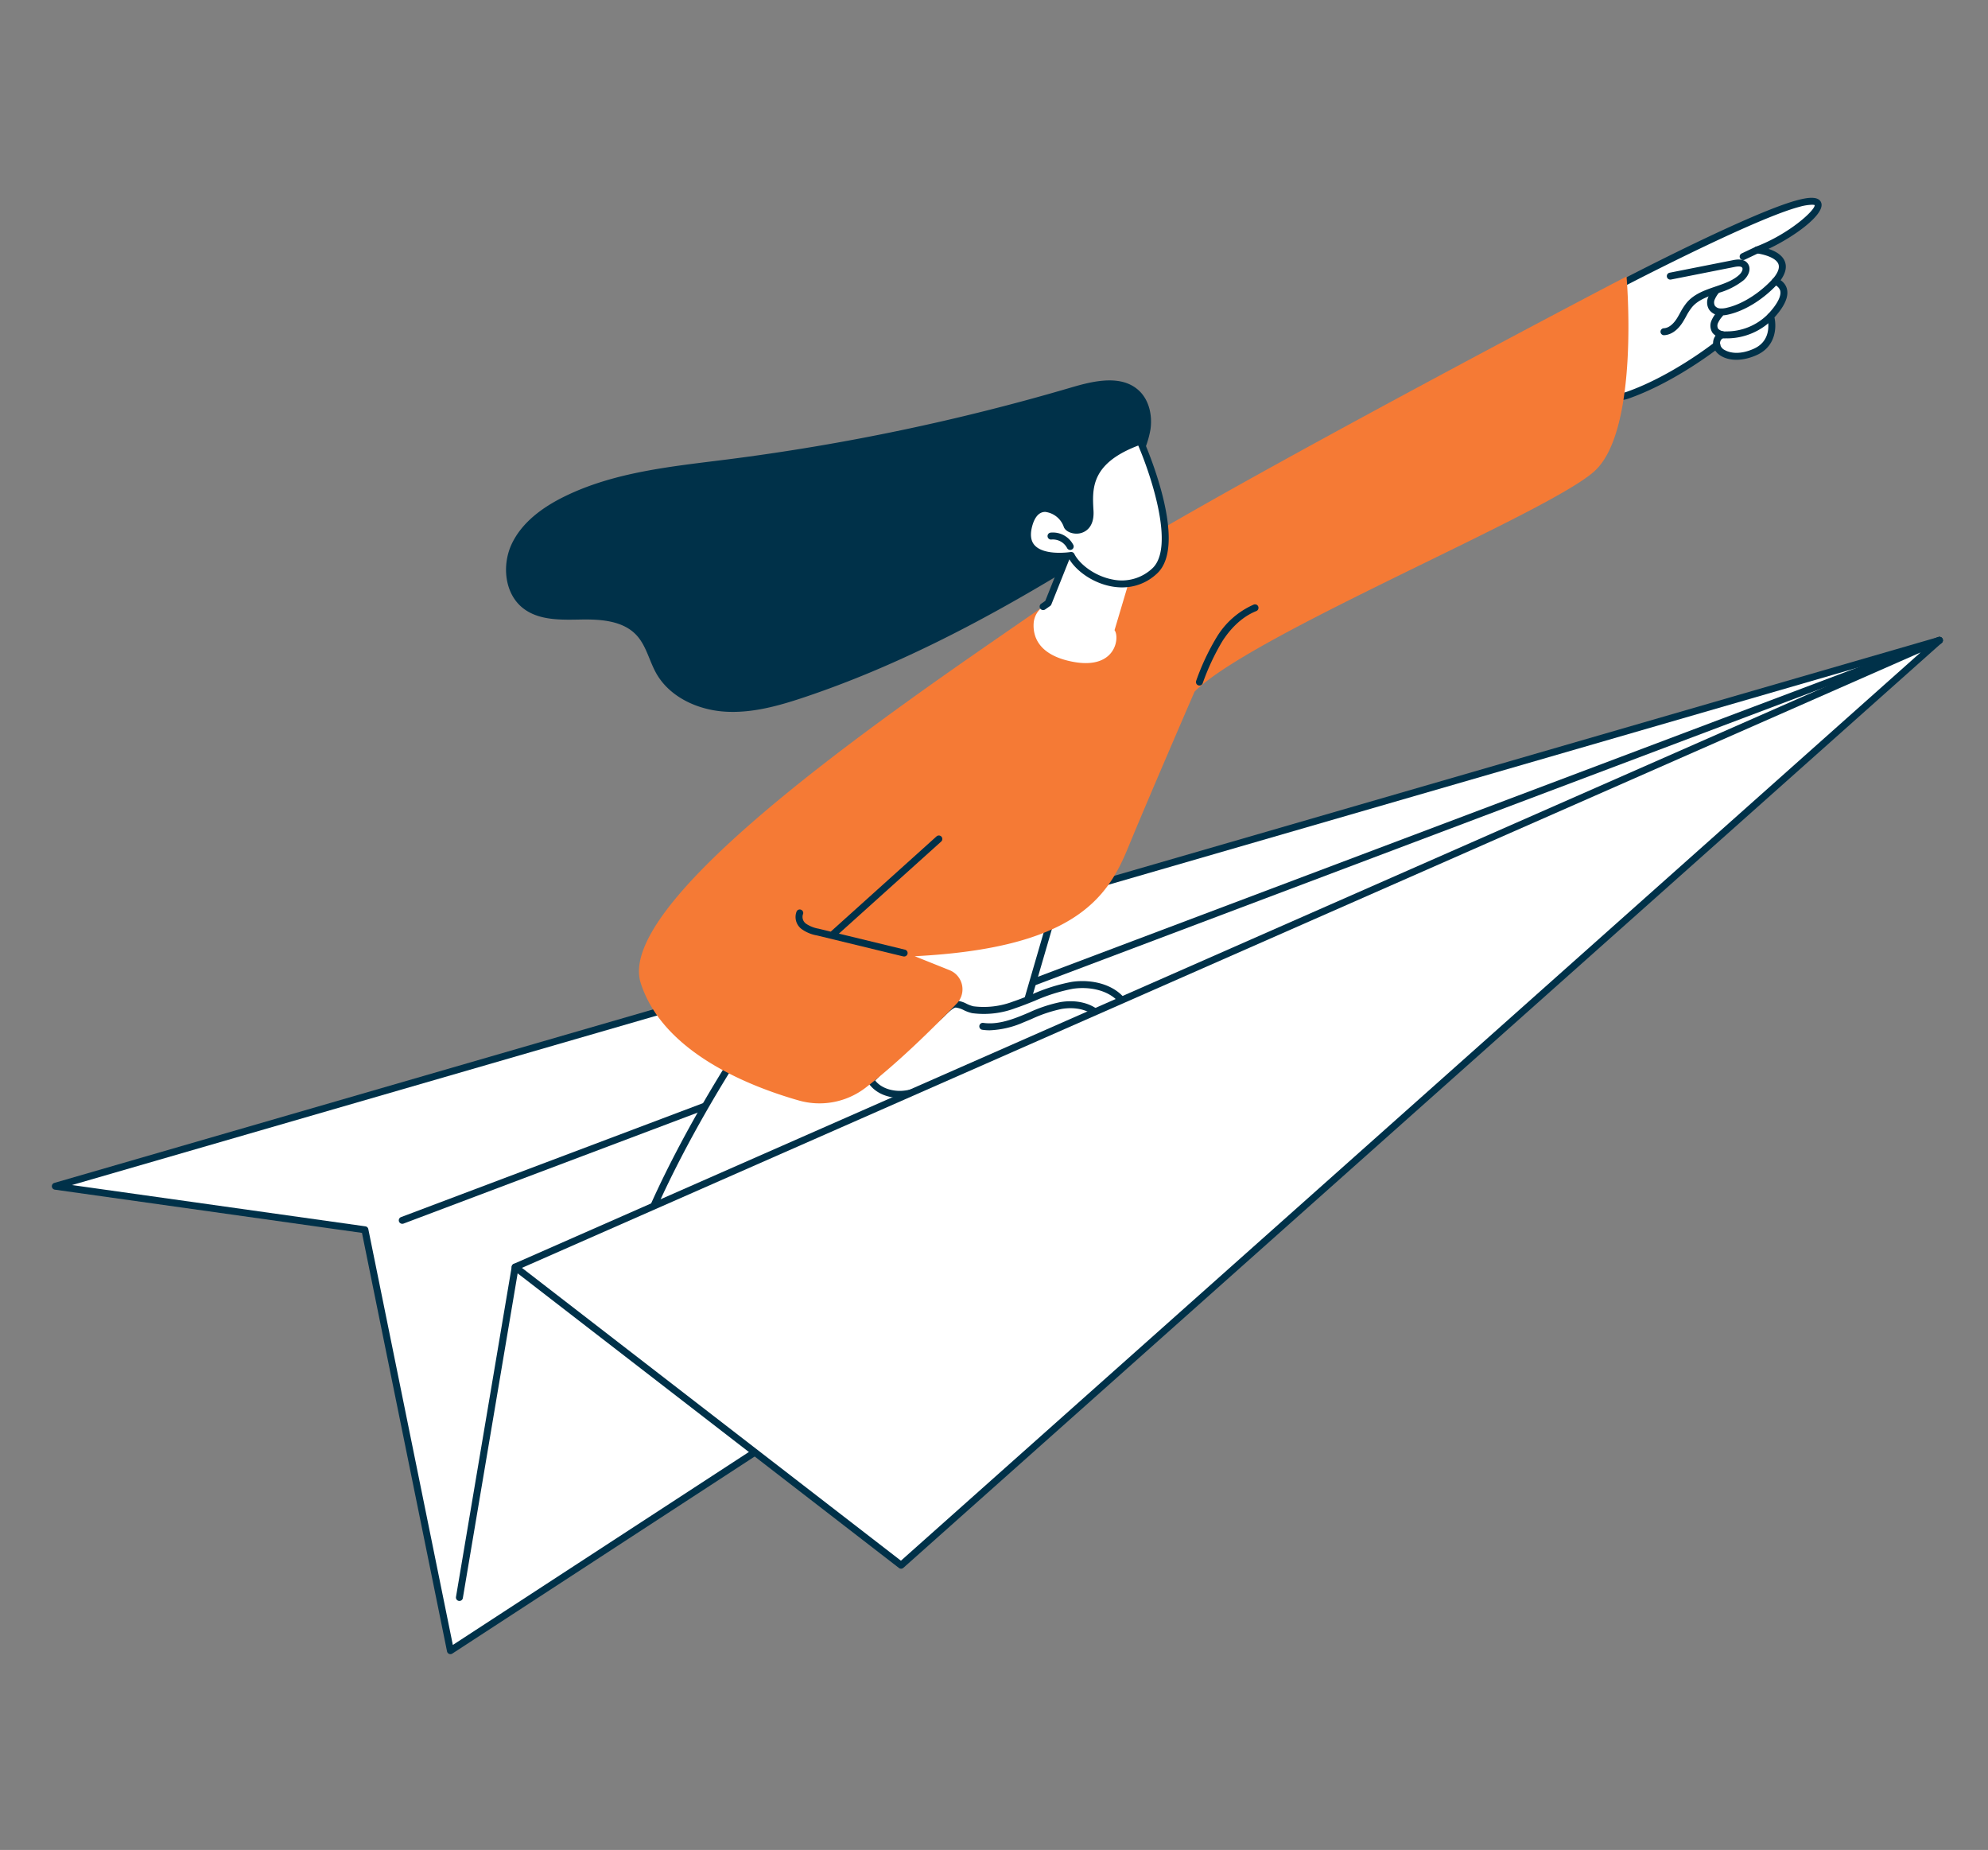 <?xml version="1.0"?>
<svg xmlns="http://www.w3.org/2000/svg" xmlns:xlink="http://www.w3.org/1999/xlink" width="517" height="481" viewBox="0 0 517 481">
  <rect x="0" y="0" width="517" height="481" fill="#808080" stroke="none"/>
  <defs>
    <clipPath id="clip-path">
      <rect id="Rectangle_7542" data-name="Rectangle 7542" width="491.754" height="378.657" fill="none"/>
    </clipPath>
    <clipPath id="clip-Ilu-sepanouir">
      <rect width="517" height="481"/>
    </clipPath>
  </defs>
  <g id="Ilu-sepanouir" clip-path="url(#clip-Ilu-sepanouir)">
    <g id="Groupe_576" data-name="Groupe 576" transform="translate(13.506 51.435)">
      <path id="Trac&#xE9;_8932" data-name="Trac&#xE9; 8932" d="M492.147,280.023,200.9,480.174l-95.967,62.54L82.686,433.281,2.2,421.956Z" transform="translate(-1.297 -164.961)" fill="#fff"/>
      <g id="Groupe_575" data-name="Groupe 575">
        <g id="Groupe_574" data-name="Groupe 574" clip-path="url(#clip-path)">
          <path id="Trac&#xE9;_8933" data-name="Trac&#xE9; 8933" d="M103.634,542.321a.9.9,0,0,1-.887-.724L80.628,432.791.779,421.554a.9.9,0,0,1-.126-1.765L490.6,277.858a.9.9,0,0,1,.764,1.615L200.113,479.622l-95.985,62.552a.9.9,0,0,1-.494.147M5.216,420.351l76.3,10.737a.9.9,0,0,1,.761.715l21.981,108.128,94.851-61.813L485.717,281.155Z" transform="translate(0 -163.664)" fill="#003149"/>
          <path id="Trac&#xE9;_8934" data-name="Trac&#xE9; 8934" d="M220.493,430.427a.9.9,0,0,1-.319-1.752l399.715-150.8a.9.9,0,1,1,.639,1.693l-399.715,150.8a.909.909,0,0,1-.319.058" transform="translate(-129.359 -163.664)" fill="#003149"/>
          <path id="Trac&#xE9;_8935" data-name="Trac&#xE9; 8935" d="M272.4,676.576l-14.5,85.912Z" transform="translate(-151.925 -398.57)" fill="#fff"/>
          <path id="Trac&#xE9;_8936" data-name="Trac&#xE9; 8936" d="M256.6,762.1a.905.905,0,0,1-.893-1.056l14.5-85.912a.9.9,0,1,1,1.784.3l-14.5,85.912a.9.9,0,0,1-.891.754" transform="translate(-150.628 -397.272)" fill="#003149"/>
          <path id="Trac&#xE9;_8937" data-name="Trac&#xE9; 8937" d="M484.158,434.523l-16.772,57.565L376.293,522.6s11.734-30.789,43.043-72.009Z" transform="translate(-221.673 -255.977)" fill="#fff"/>
          <path id="Trac&#xE9;_8938" data-name="Trac&#xE9; 8938" d="M375,522.2a.905.905,0,0,1-.846-1.227c.118-.309,12.139-31.383,43.168-72.234a.908.908,0,0,1,.5-.331l64.822-16.064a.9.9,0,0,1,1.086,1.131l-16.771,57.566a.9.9,0,0,1-.581.6l-91.093,30.507a.9.9,0,0,1-.287.047m43.57-72.112c-26.481,34.917-38.971,62.566-41.986,69.722l88.773-29.73,16.2-55.6Z" transform="translate(-220.376 -254.679)" fill="#003149"/>
          <path id="Trac&#xE9;_8939" data-name="Trac&#xE9; 8939" d="M555.577,503.091c5.027-1.688,9.8-4.266,15.049-5.058s11.377.759,13.907,5.408c-16.4,6.061-32.821,12.134-48.583,19.686-2.949,1.413-5.956,2.9-9.214,3.205s-6.878-.857-8.532-3.671Q526.723,514,536,506.124c1.038-.881,2.839-3.074,4.219-3.217,1.189-.122,3.228,1.247,4.515,1.465a22.7,22.7,0,0,0,10.844-1.281" transform="translate(-305.273 -293.274)" fill="#fff"/>
          <path id="Trac&#xE9;_8940" data-name="Trac&#xE9; 8940" d="M524.378,525.992c-3.562,0-6.724-1.569-8.251-4.167a.906.906,0,0,1,.135-1.093c5.678-5.774,11.685-11.357,17.854-16.593.25-.212.547-.506.872-.828,1.169-1.153,2.494-2.46,3.839-2.6a6.719,6.719,0,0,1,3.055.841,8.963,8.963,0,0,0,1.7.632,21.457,21.457,0,0,0,10.4-1.247c1.654-.556,3.32-1.224,4.932-1.872a46.475,46.475,0,0,1,10.27-3.224c5.356-.809,12.019.692,14.837,5.871A.9.9,0,0,1,583.55,503c-16.111,5.955-32.77,12.113-48.505,19.654l-.308.147c-2.9,1.393-5.908,2.834-9.212,3.142-.385.036-.768.054-1.146.054m-6.307-4.517c1.657,2.147,4.769,2.894,7.285,2.661,2.982-.278,5.836-1.647,8.6-2.972l.309-.148c15.47-7.413,31.791-13.482,47.615-19.333-2.664-3.682-8.018-4.715-12.413-4.051a45.144,45.144,0,0,0-9.866,3.113c-1.635.657-3.325,1.336-5.029,1.908a23.173,23.173,0,0,1-11.283,1.316,9.769,9.769,0,0,1-2.13-.759,6.324,6.324,0,0,0-2.142-.7c-.712.073-1.99,1.334-2.754,2.087-.362.357-.693.683-.972.919-5.941,5.043-11.73,10.409-17.217,15.957M554.281,501.8h0Z" transform="translate(-303.976 -291.979)" fill="#003149"/>
          <path id="Trac&#xE9;_8941" data-name="Trac&#xE9; 8941" d="M589.648,515.942a13.647,13.647,0,0,1-1.936-.135.9.9,0,0,1,.257-1.792c3.422.492,6.9-.657,9.849-1.846.68-.274,1.356-.559,2.033-.845A37.2,37.2,0,0,1,608,508.613c4.266-.722,8.262.309,10.692,2.758a.9.9,0,1,1-1.285,1.275c-2.015-2.031-5.419-2.873-9.1-2.248a35.8,35.8,0,0,0-7.747,2.595c-.686.289-1.372.578-2.06.855a24.044,24.044,0,0,1-8.847,2.094" transform="translate(-345.762 -299.49)" fill="#003149"/>
          <path id="Trac&#xE9;_8942" data-name="Trac&#xE9; 8942" d="M987.283,26.214l.509-2.784s33.733-17.564,45.646-20.677.5,7.781-10.811,12.1c0,0,10.777,1.147,4.7,8.181,0,0,5.814,1.637-1.192,9.1,0,0,1.909,6.544-3.943,9.2s-9.872.251-10.056-1.764c0,0-10.953,8.715-23.085,13.009s-1.767-26.366-1.767-26.366" transform="translate(-579.177 -1.297)" fill="#fff"/>
          <path id="Trac&#xE9;_8943" data-name="Trac&#xE9; 8943" d="M985.652,52.6A3.9,3.9,0,0,1,982.8,51.48c-4.868-4.8,1.471-24.269,2.32-26.789l.5-2.72a.905.905,0,0,1,.472-.64c1.381-.719,33.96-17.647,45.835-20.75,2.323-.607,5.483-1.189,6.105.754.95,2.961-6.9,8.732-13.734,11.942,1.669.54,3.565,1.52,4.252,3.258.57,1.442.2,3.083-1.1,4.891a3.844,3.844,0,0,1,1.626,2.174c.556,2-.528,4.52-3.222,7.493.59,2.681.3,7.561-4.567,9.771-3.43,1.557-6.89,1.663-9.256.286a4.693,4.693,0,0,1-1.575-1.43c-2.96,2.211-12.315,8.855-22.382,12.417a7.3,7.3,0,0,1-2.418.467m1.668-29.871-.429,2.348a.981.981,0,0,1-.033.127c-1.955,5.785-6.267,21.551-2.785,24.984.266.262,1.074,1.061,3.392.24,11.852-4.195,22.716-12.778,22.824-12.865a.905.905,0,0,1,1.465.626,2.126,2.126,0,0,0,1.182,1.393c.7.406,3.307,1.578,7.6-.37,5.079-2.306,3.517-7.886,3.449-8.123a.9.9,0,0,1,.209-.872c2.408-2.566,3.522-4.745,3.135-6.136a2.4,2.4,0,0,0-1.529-1.475.9.9,0,0,1-.44-1.462c1.4-1.616,1.9-2.945,1.507-3.948-.722-1.828-4.39-2.612-5.618-2.743a.9.9,0,0,1-.227-1.745c8.7-3.325,15.454-9.521,15.286-10.83a2.6,2.6,0,0,0-.725-.08,13.2,13.2,0,0,0-3.2.53c-10.992,2.872-41.257,18.431-45.064,20.4M986,24.918h0Z" transform="translate(-577.895 0)" fill="#003149"/>
          <path id="Trac&#xE9;_8944" data-name="Trac&#xE9; 8944" d="M1019.028,58.711a.9.9,0,0,1-.047-1.808c1.531-.082,2.7-1.515,3.258-2.362.333-.5.626-1.033.937-1.593a16.046,16.046,0,0,1,1.783-2.745c1.939-2.258,4.738-3.216,7.446-4.142,2.312-.791,4.5-1.538,6.143-3.023.64-.577,1.109-1.478.785-1.9-.252-.33-.911-.384-2.014-.165l-16.494,3.267a.905.905,0,0,1-.352-1.776l16.494-3.266c.752-.149,2.745-.543,3.8.841s.224,3.232-1.011,4.345a18.818,18.818,0,0,1-6.769,3.39c-2.592.887-5.041,1.725-6.658,3.609a14.451,14.451,0,0,0-1.574,2.444c-.314.565-.639,1.15-1.01,1.712-1.29,1.953-2.949,3.08-4.672,3.172h-.049" transform="translate(-599.775 -22.991)" fill="#003149"/>
          <path id="Trac&#xE9;_8945" data-name="Trac&#xE9; 8945" d="M1051.284,60.451a5.049,5.049,0,0,1-.645-.04,3.535,3.535,0,0,1-2.573-1.516,3.586,3.586,0,0,1-.234-3.154,8.888,8.888,0,0,1,1.4-2.328.9.9,0,0,1,1.443,1.092,7.413,7.413,0,0,0-1.139,1.845,1.835,1.835,0,0,0,.055,1.57,1.771,1.771,0,0,0,1.28.7,5.668,5.668,0,0,0,1.953-.2c3.894-.906,8.41-3.752,11.786-7.427a.9.9,0,1,1,1.333,1.224c-3.664,3.989-8.415,6.966-12.709,7.965a8.6,8.6,0,0,1-1.95.269" transform="translate(-617.126 -29.867)" fill="#003149"/>
          <path id="Trac&#xE9;_8946" data-name="Trac&#xE9; 8946" d="M1054.053,78.582q-.194,0-.386,0a4.079,4.079,0,0,1-3.438-1.416,3.376,3.376,0,0,1-.3-3.179,8.19,8.19,0,0,1,1.475-2.285.9.9,0,1,1,1.4,1.15,6.726,6.726,0,0,0-1.178,1.772,1.64,1.64,0,0,0,.067,1.48,2.531,2.531,0,0,0,2.02.668,15.142,15.142,0,0,0,10.94-4.5.905.905,0,0,1,1.328,1.229,16.853,16.853,0,0,1-11.931,5.087" transform="translate(-618.362 -42.042)" fill="#003149"/>
          <path id="Trac&#xE9;_8947" data-name="Trac&#xE9; 8947" d="M1052.3,88.922a.9.9,0,0,1-.882-.709,3.217,3.217,0,0,1,1.949-3.7.9.9,0,1,1,.724,1.658,1.425,1.425,0,0,0-.907,1.647.906.906,0,0,1-.884,1.1" transform="translate(-619.339 -49.744)" fill="#003149"/>
          <path id="Trac&#xE9;_8948" data-name="Trac&#xE9; 8948" d="M1069.117,34.315a.9.9,0,0,1-.389-1.722l3.615-1.718a.9.9,0,1,1,.777,1.635l-3.615,1.718a.9.9,0,0,1-.388.088" transform="translate(-629.281 -18.137)" fill="#003149"/>
          <path id="Trac&#xE9;_8949" data-name="Trac&#xE9; 8949" d="M454.167,238.848c-5.685,5.913-14.995,15.163-23.7,21.871a19.673,19.673,0,0,1-17.4,3.311c-12.906-3.684-35.337-12.533-41.078-30.528-8.191-25.674,96.692-91.12,114.148-104.692s139.057-77.458,142.226-79c0,0,3.506,39.66-8.254,50.529s-89.214,42.458-104.086,57.4c0,0-12,27.682-17.365,40.748s-14.2,25.953-55.413,28.043l9.045,3.624a5.359,5.359,0,0,1,1.877,8.7" transform="translate(-218.87 -29.34)" fill="#f57a35"/>
          <path id="Trac&#xE9;_8950" data-name="Trac&#xE9; 8950" d="M724.953,278.348a.905.905,0,0,1-.844-1.233,61.362,61.362,0,0,1,5.355-11.382,21.186,21.186,0,0,1,9.608-8.428.9.9,0,1,1,.671,1.681c-4.172,1.667-7.068,5.125-8.762,7.733A59.981,59.981,0,0,0,725.8,277.77a.9.9,0,0,1-.844.577" transform="translate(-426.535 -151.54)" fill="#003149"/>
          <path id="Trac&#xE9;_8951" data-name="Trac&#xE9; 8951" d="M498.773,462.542a.917.917,0,0,1-.214-.026l-22.418-5.448a9.653,9.653,0,0,1-3.979-1.651,3.913,3.913,0,0,1-1.3-4.587.9.9,0,1,1,1.627.792,2.166,2.166,0,0,0,.816,2.392,8.3,8.3,0,0,0,3.264,1.3l22.418,5.448a.9.9,0,0,1-.213,1.784" transform="translate(-277.197 -265.283)" fill="#003149"/>
          <path id="Trac&#xE9;_8952" data-name="Trac&#xE9; 8952" d="M493.6,429.874A.9.9,0,0,1,493,428.3l27.293-24.566a.9.9,0,0,1,1.211,1.345l-27.293,24.566a.9.9,0,0,1-.6.233" transform="translate(-290.246 -237.7)" fill="#003149"/>
          <path id="Trac&#xE9;_8953" data-name="Trac&#xE9; 8953" d="M451.941,118.132c-4.465-4.093-11.511-2.539-17.328-.825a573.019,573.019,0,0,1-89.593,18.768c-14.5,1.843-29.423,3.233-42.521,9.695-5.559,2.742-10.891,6.606-13.57,12.184s-1.931,13.122,2.993,16.883c4.1,3.134,9.747,2.967,14.915,2.871s10.947.279,14.472,4.049c2.564,2.743,3.316,6.677,5.161,9.945,3.481,6.163,10.728,9.487,17.805,9.952s14.076-1.512,20.8-3.77c23.5-7.892,45.613-19.425,66.827-32.223,5.13-3.1,10.307-6.346,14.143-10.941a20.944,20.944,0,0,0,5.165-12.939c.027-2.725-.042-3.536,1.185-6a24.915,24.915,0,0,0,2.6-7.523c.519-3.63-.346-7.643-3.052-10.125" transform="translate(-169.307 -68.06)" fill="#003149"/>
          <path id="Trac&#xE9;_8954" data-name="Trac&#xE9; 8954" d="M631.158,219.334l-6.094,15.258-1.291.9a5.74,5.74,0,0,0-2.475,4.359c-.186,3.135,1.008,7.782,8.944,9.72,12.5,3.052,13.516-6.143,12.09-7.939l4.738-15.911Z" transform="translate(-365.995 -129.209)" fill="#fff"/>
          <path id="Trac&#xE9;_8955" data-name="Trac&#xE9; 8955" d="M626.049,235.1a.9.9,0,0,1-.517-1.648l1.068-.742,5.993-15.005a.9.9,0,1,1,1.681.671l-6.094,15.258a.907.907,0,0,1-.324.407l-1.29.9a.9.9,0,0,1-.516.162" transform="translate(-368.271 -127.911)" fill="#003149"/>
          <path id="Trac&#xE9;_8956" data-name="Trac&#xE9; 8956" d="M646.712,153.988s11.774,26.444,3.755,33.776-19.161,1.03-21.674-4.057c0,0-13.959,2.28-10.957-8.084,2.188-7.552,8.908-3.114,9.853.3.451,1.63,6.369,2.623,5.994-3.8s-.333-13.329,13.029-18.127" transform="translate(-363.716 -90.714)" fill="#fff"/>
          <path id="Trac&#xE9;_8957" data-name="Trac&#xE9; 8957" d="M640.72,190.71a15.12,15.12,0,0,1-2.787-.265c-5.071-.952-9.205-4.168-10.935-7.058-1.939.22-7.705.581-10.4-2.455-1.46-1.647-1.775-3.955-.933-6.859,1.206-4.162,3.67-4.794,5.051-4.794h.027c2.926.017,5.853,2.707,6.516,5.1a2.407,2.407,0,0,0,2.246.475c1.4-.342,2.1-1.757,1.974-3.986-.341-5.844-.807-13.848,13.627-19.031a.9.9,0,0,1,1.132.484c.492,1.1,11.943,27.128,3.539,34.811a13.1,13.1,0,0,1-9.058,3.576M627.493,181.5a.905.905,0,0,1,.811.5c1.264,2.558,5.185,5.761,9.963,6.659a11.59,11.59,0,0,0,10.29-2.869c5.974-5.461-.312-24.213-3.632-31.963-12.352,4.7-11.973,11.192-11.638,16.93.284,4.877-2.744,5.762-3.679,5.917-1.824.3-3.739-.547-4.091-1.818a5.861,5.861,0,0,0-4.782-3.774h-.017c-1.9,0-2.851,1.9-3.312,3.487-.656,2.267-.472,4,.548,5.153,2.533,2.86,9.327,1.8,9.394,1.786a.869.869,0,0,1,.145-.012" transform="translate(-362.418 -89.416)" fill="#003149"/>
          <path id="Trac&#xE9;_8958" data-name="Trac&#xE9; 8958" d="M636.019,216.315a.9.9,0,0,1-.809-.5,4.187,4.187,0,0,0-4.075-2.209.905.905,0,0,1-.2-1.8A5.984,5.984,0,0,1,636.826,215a.9.9,0,0,1-.807,1.312" transform="translate(-371.209 -124.757)" fill="#003149"/>
          <path id="Trac&#xE9;_8959" data-name="Trac&#xE9; 8959" d="M293.187,442.968,393.546,520.5,663.565,280.023Z" transform="translate(-172.716 -164.961)" fill="#fff"/>
          <path id="Trac&#xE9;_8960" data-name="Trac&#xE9; 8960" d="M392.249,520.106a.9.9,0,0,1-.553-.189l-100.358-77.53a.9.9,0,0,1,.189-1.544L661.9,277.9a.9.9,0,0,1,.966,1.5L392.851,519.876a.9.9,0,0,1-.6.229m-98.6-78.22,98.559,76.14L657.386,281.863Z" transform="translate(-171.419 -163.664)" fill="#003149"/>
        </g>
      </g>
    </g>
  </g>
</svg>
